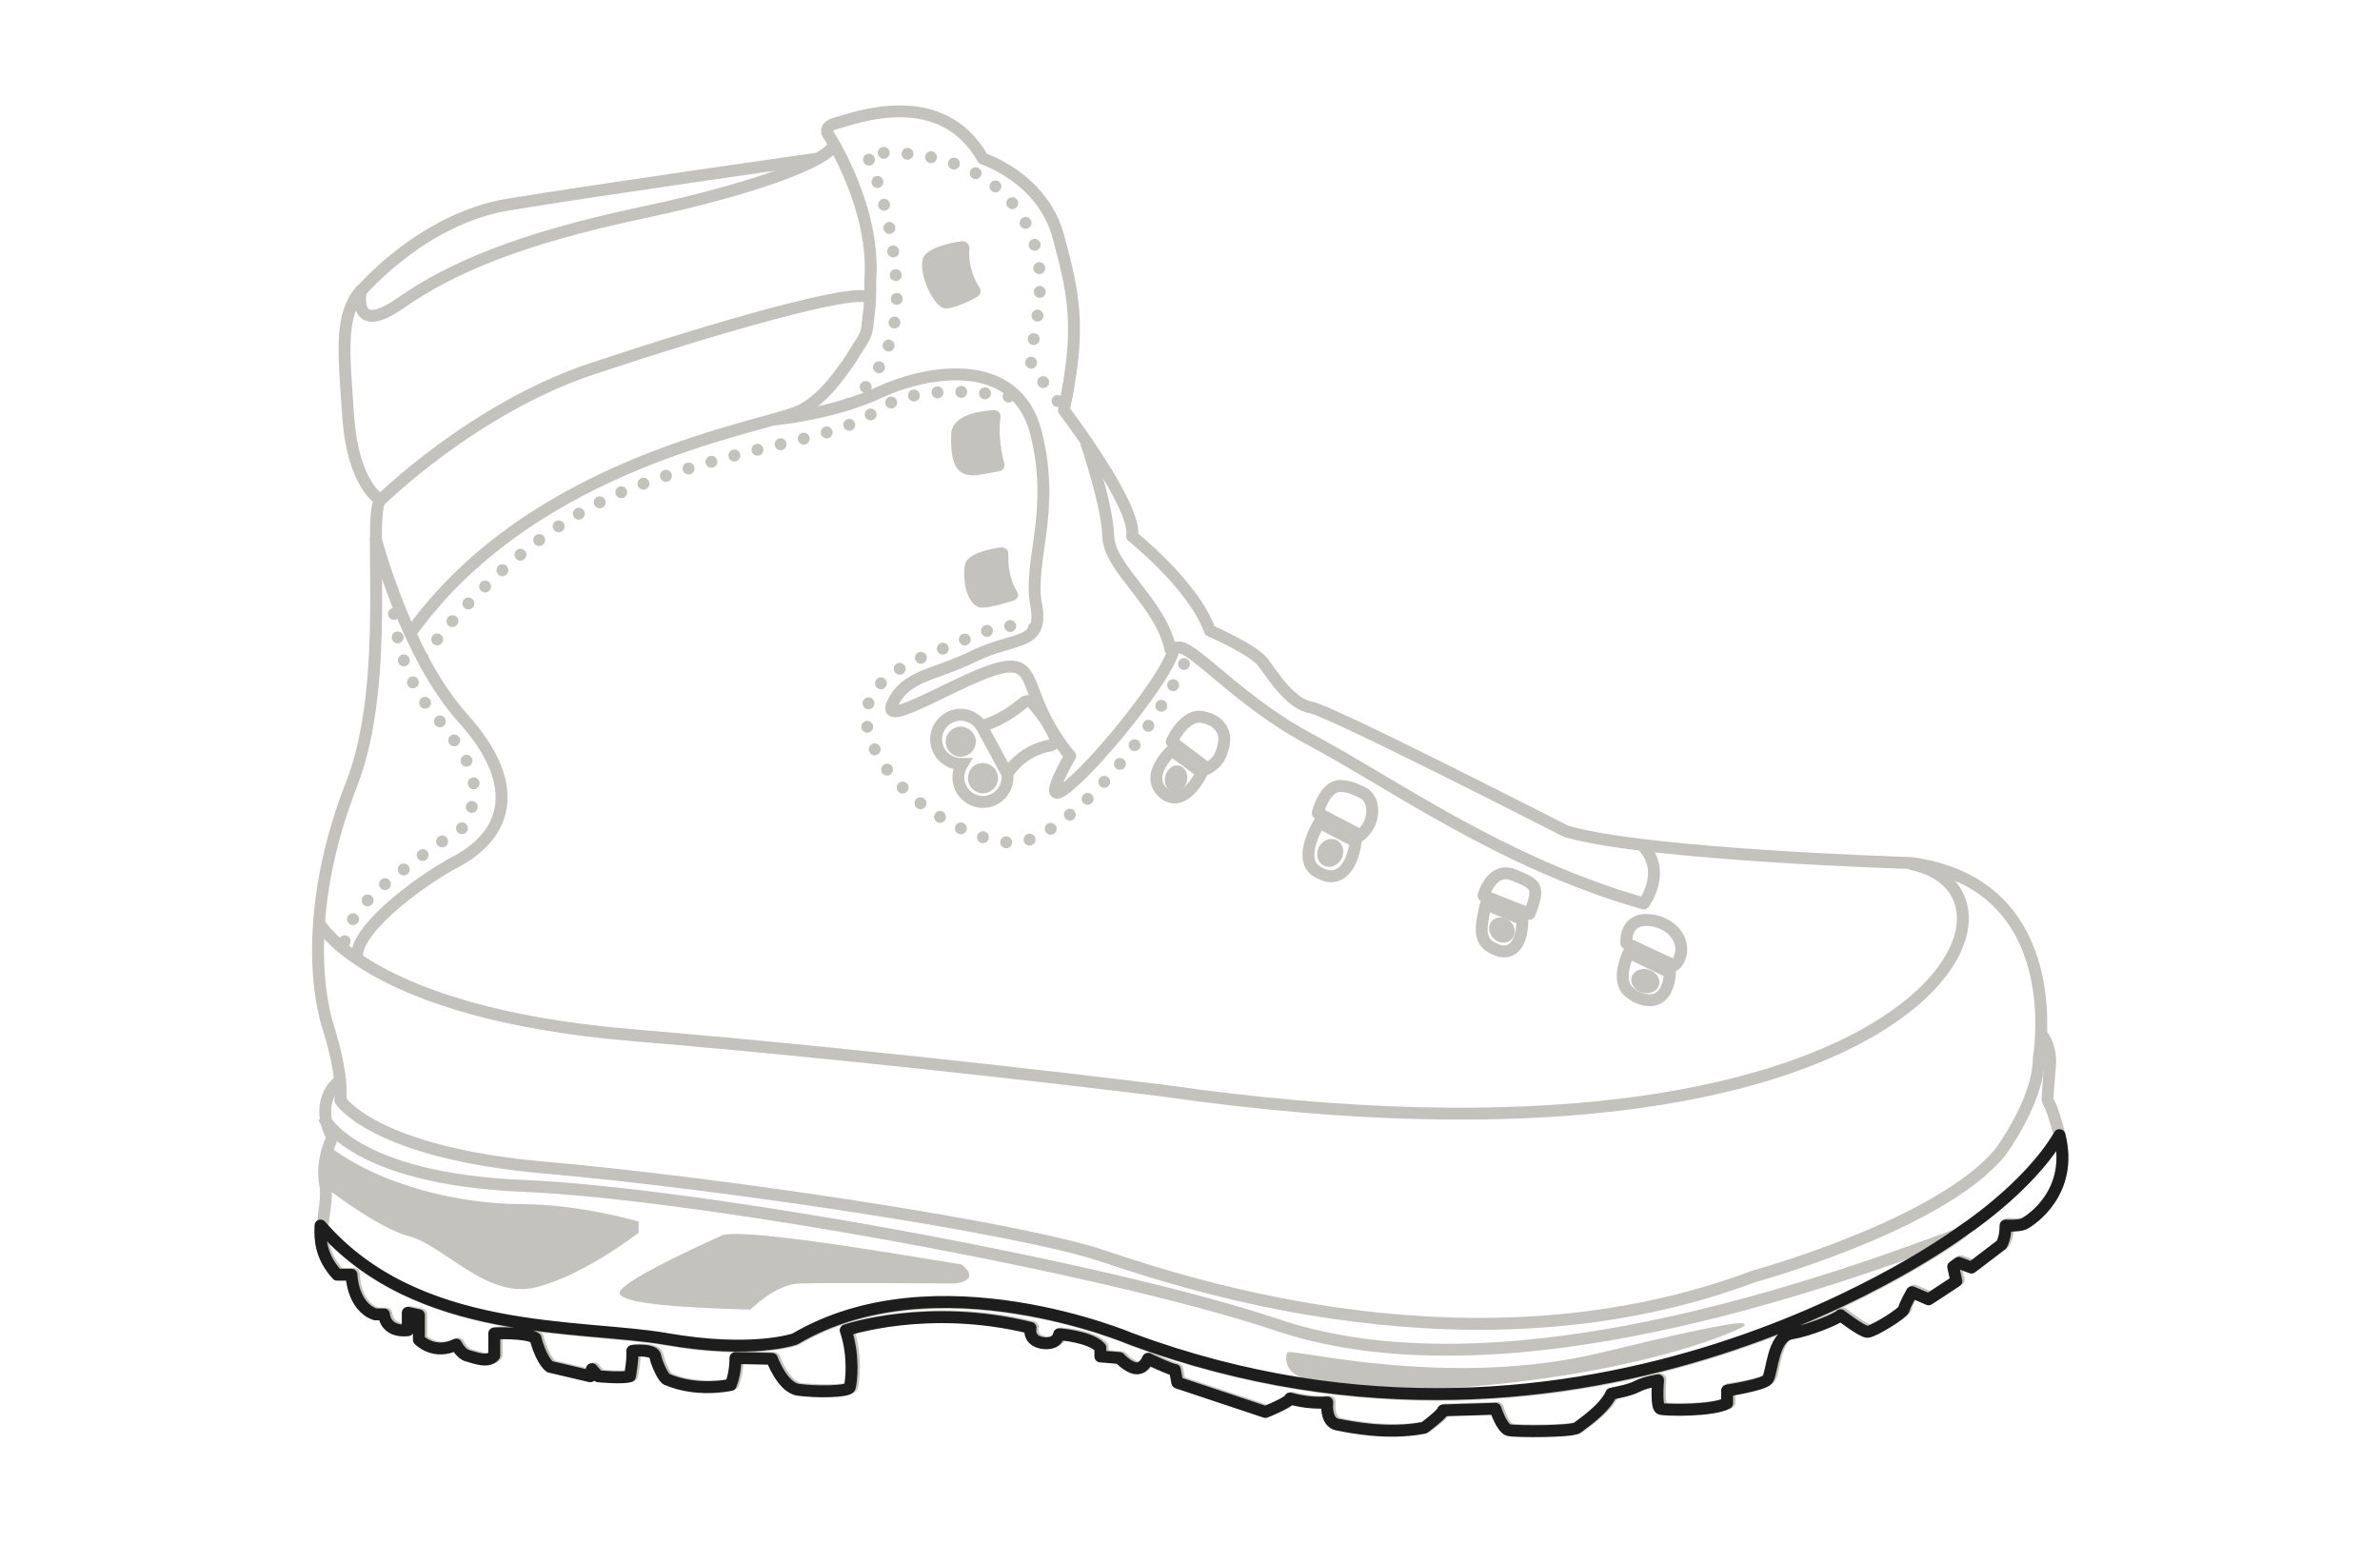 <?xml version="1.0" encoding="utf-8"?>
<!-- Generator: Adobe Illustrator 25.3.1, SVG Export Plug-In . SVG Version: 6.00 Build 0)  -->
<svg version="1.1" id="Layer_3" xmlns="http://www.w3.org/2000/svg" xmlns:xlink="http://www.w3.org/1999/xlink" x="0px" y="0px"
	 viewBox="0 0 300 194.5" style="enable-background:new 0 0 300 194.5;" xml:space="preserve">
<style type="text/css">
	.st0{display:none;}
	.st1{display:inline;fill:none;stroke:#1D1D1D;stroke-width:1.5;stroke-linejoin:round;}
	.st2{display:inline;fill:none;stroke:#1D1D1D;stroke-width:1.5;stroke-linecap:round;stroke-linejoin:round;stroke-dasharray:0,3;}
	.st3{display:inline;fill:none;stroke:#1D1D1D;stroke-width:1.5;stroke-linecap:round;stroke-linejoin:round;}
	.st4{display:inline;fill:#1D1D1D;}
	.st5{fill:none;stroke:#C4C2BC;stroke-width:1.5;stroke-linejoin:round;}
	.st6{fill:none;stroke:#C4C2BC;stroke-width:1.5;stroke-miterlimit:10;}
	.st7{fill:none;stroke:#C4C2BC;stroke-width:1.5;stroke-linecap:round;stroke-linejoin:round;stroke-dasharray:0,3;}
	.st8{fill:#C4C2BC;}
	.st9{fill:none;stroke:#1D1D1D;stroke-width:1.5;stroke-linecap:round;stroke-linejoin:round;}
</style>
<g class="st0">
	<path class="st1" d="M47.8,63.2c0,0,11.8-11.7,26.8-16.7c15-5,33.8-10.5,35-8.9"/>
	<path class="st1" d="M47.3,67.7c0,0,3.8,14.8,11.1,22.9s5.7,14.4-0.7,17.9c-5.3,2.8-13.7,9.3-12.6,12.6"/>
	<path class="st1" d="M45.5,36.7c0,0,7.7-9.1,18.5-10.9s39-5.8,39-5.8"/>
	<path class="st1" d="M97.5,52.9c0,0,7.6-0.7,13.5-3.5c5.9-2.7,17.1-4.7,19.6,5.2s-1,16.2,0,21.6c1,5.3-2.7,4-7.8,6.5
		s-8.6,2.4-10.3,6c-1.7,3.6,9.6-3.9,14.1-4.6c4.4-0.7,2.3,4,8.3,11.2c0,0-4.3,7.3,0,3.6s12-13.5,12.9-16.6
		c0.9-3.2,6.8,5.3,17.3,10.9s24.2,15.6,42.1,20.7c0,0,2.9-3.9,0-7.1"/>
	<path class="st1" d="M136.9,55.8c0,0,2.7,7.8,2.8,11.9c0.2,4.1,6.9,8.5,7.9,14.5"/>
	<path class="st2" d="M49.5,74.4c0,0-0.3,8.9,4.7,15s7.2,9.4,4.2,14.9c0,0-4.2,2.7-5.9,4.1c-2,1.6-9.5,6.3-9.1,11.4"/>
	<path class="st2" d="M53.3,83c0,0,10.6-15.5,26.4-21.5s25-5.7,30.9-9.8c5.9-4.1,17.7-1.5,17.7-1.5"/>
	<path class="st2" d="M130.3,79.2c0,0-2.7-1.3-8.4,1.3c-5.6,2.5-14.7,4.7-12.3,12.3c2.3,7.6,13.3,13.9,18.7,13.4
		c5.3-0.5,16-11.3,21.6-23.9"/>
	<path class="st2" d="M107,50.9c0,0,6.6-4.7,6-15s-3.8-16.5-3.8-16.5s12.8-1.7,19,7c6.3,8.6,0,18.8,2.3,20.8s3.5,4.6,3.5,4.6"/>
	<path class="st1" d="M105,18c0.6,1.7-8.4,5.5-24,8.8s-24.2,7-30.5,11.4s-5-1.6-5-1.6c-2.7,3.2-2.2,7.6-1.6,16s4,10.4,4,10.4
		c-1.6,2.6,1.5,23-3.6,35.9c-2.5,6.2-3.7,12.1-4.1,17.3c0,0,6.2,11.4,39.6,14.3s67,7,67,7c94.7,13.5,112.9-25,94.1-28.6
		c0,0-33.2-1-43.5-4c0,0-29.5-15.1-32.1-15.6s-4.9-4.2-6.1-5.7c-1.2-1.6-6.7-4-6.7-4c-2-5.7-9.8-11.9-9.8-11.9
		c0.8-3.8-8.6-15.9-8.6-15.9c2.2-10.4,1.2-14.5-0.7-21.9s-9.5-9.8-9.5-9.8c-5.2-9.4-16.4-5.1-18.4-4.5c-2,0.6-1,1.6-1,1.6
		s5.9,9.1,5.2,18.2c0,1.2,0,2.4-0.1,3.5c-0.1,0.9-0.1,1.7-0.3,2.6c-0.2,1.2-1,2.1-1.6,3.1c-0.5,0.8-1.1,1.7-1.7,2.5
		c-1.4,1.9-3.1,3.7-5.2,4.8c-4.4,2.1-33.3,6.2-48.9,27.8"/>
</g>
<g class="st0">
	<path class="st3" d="M240.8,108.9c18.8,3.7,0.6,42.2-94.1,28.6c0,0-33.5-4.2-67-7s-39.5-14.2-39.5-14.2v0.6
		c-0.3,5.3,0.2,9.7,1.2,12.9c2,6.3,1.5,9.1,1.5,9.1s4.1,6.6,25.8,8.5s59.4,7.5,70.2,11.1c10.8,3.6,47.1,15.8,82.2,2.6
		c0,0,23.4-6.3,31-15.6c0,0,4.9-6.5,4.9-12C256.9,133.4,260.8,111.7,240.8,108.9z"/>
</g>
<g class="st0">
	<path class="st1" d="M40.8,140.9c0,0,3.6,7.7,25.2,8.6s73.1,10.2,94.9,17.5c21.9,7.4,53.1,1.1,86.4-11.6"/>
	<path class="st4" d="M40.8,149.5c0,0,6.7,5.3,10.9,6.4s9.7,7.9,15.8,6.4s13-6.9,13-6.9V154c0,0-7.4-2.2-14.8-2.2
		s-17.7-2.2-24.5-7.5"/>
	<path class="st4" d="M90.9,155.8c0,0-12.9,5.7-12.8,7.2s9.5,1.9,16.5,2.1c0,0,3.1-3.2,6.2-3.3s19.6,0,19.6,0s3.4-0.3,0.8-2.4
		C121.2,159.5,93,154.4,90.9,155.8z"/>
	<path class="st4" d="M162.3,172.1c0,0-0.4-1,0-1.6s20.3,4.7,39.6,0s18-3.7,18-3.4s-11.7,5.8-34.5,7.7S162.3,172.1,162.3,172.1z"/>
	<path class="st3" d="M40.5,154.7c0.1-1.9,0.6-3.6,0.3-5.2c-0.6-3.2,0.9-6,0.9-6c-0.5-1-0.8-1.9-0.9-2.7l0,0c0,0,3.6,7.7,25.2,8.6
		s73.1,10.2,94.9,17.5c21.9,7.4,53.1,1.1,86.4-11.6c0,0-46.8,34.9-104.6,13.5c0,0-24.6-10.5-42.4,0c0,0-5.3,1.9-16.2,0
		s-31.4-0.2-43.6-14.3"/>
	<path class="st3" d="M247.2,155.3c0,0,8.4-5.5,12.4-12.2c-1.8-7.1-1.8-1.3-1.2-8.8c0,0,0.3-2.3-1.2-4.1V130
		c-0.1,2.1-0.3,3.4-0.3,3.4c0,5.5-4.9,12-4.9,12c-7.6,9.2-31,15.6-31,15.6c-35.1,13.2-71.4,1-82.2-2.6s-48.5-9.2-70.2-11.1
		c-21.7-1.9-25.8-8.5-25.8-8.5s0.1-0.7,0-2.2v-0.5l-0.6,0.6c0,0-1.6,1.5-1.3,4.1"/>
</g>
<g>
	<g>
		<path class="st5" d="M257.2,130.2c1.5,1.8,1.2,4.1,1.2,4.1c-0.5,7.4-0.6,1.6,1.2,8.8c1.8,7.1-3.5,10.6-4.2,11s-2.3,0.2-2.3,0.2
			c0.1,1.6-0.5,2.4-0.5,2.4l-3.8,2.9l-1.6-0.6l-0.7,0.5l0.4,1.8l-3.5,2.3l-2.1-0.9c0,0-1,1.6-1,2.1s-3.9,2.9-4.6,2.9
			c-0.7,0-3.4-2.1-3.4-2.1c-0.3,0.4-3.8,1.9-6.2,2.3c-2.4,0.4-2.4,5.1-3,5.8c-0.6,0.8-5.1,1.4-5.1,1.4v1.7c-1.9,1-7.8,0.9-8.4,0.7
			c-0.6-0.2-0.3-3.6-0.3-3.6s-1.8,0.3-2.7,0.8s-3.2,0.9-3.2,0.9c-0.9,2-3.7,3.8-4.3,4.3s-7.6,0.5-8.6,0.3s-1.7-2.7-1.7-2.7l-6.6,0.2
			c-0.1,0.6-2.4,2.2-2.4,2.2c-4.6,0.9-9.4-0.1-10.9-0.4c-1.6-0.3-1.3-2.8-1.3-2.8c-2.5,0.2-4.7-0.5-4.7-0.5
			c-0.1,0.5-3.1,1.7-3.1,1.7l-11.1-3.7l-0.3-1.6c-0.5,0-3.4-1.4-3.4-1.4s-0.6,1.3-1.5,1.2c-1-0.1-2.1-1.3-2.1-1.3l-2.4-0.2v-1.1
			c-1.2-1.4-5.2-1.7-5.2-1.7s-0.2,1.4-2.1,1.1c-1.9-0.3-1.5-1.9-1.5-1.9c-13-3.2-23.3,0.3-23.3,0.3c1.1,3.2,0.7,6.6,0.5,7.2
			c-0.2,0.6-4.5,0.5-6.5,0.3c-2-0.3-3.3-3.9-3.3-3.9l-4.6-0.1c0,2-0.6,3.4-0.6,3.4c-4.9,0.9-8-0.7-8-0.7c-0.4,0-1.3-1.8-1.5-2.9
			c-0.2-1-2.9-0.7-2.9-0.7c0.1,1.1-0.3,3.2-0.3,3.2c-0.9,0.3-4,0-4,0l-0.8-0.9l-0.2,0.9l-5.1-1.2c-1.2-1-1.8-3.6-1.8-3.6
			c-1.2-0.8-5.2-0.6-5.2-0.6v2.8c-0.8,1-2.6,0.2-3.4,0c-0.8-0.2-1.4-1.4-1.4-1.4c-2.8,1.4-4.7-0.6-4.7-0.6v-3.1l-1.4-0.3v2.2
			c-2.8,0.3-3-2-3-2h-1.1c-3-1-3-5-3-5h-1.8c-3.9-4.2-1.2-7.9-1.8-11.2c-0.6-3.2,0.9-6,0.9-6c-2.3-4.3,0.5-6.8,0.5-6.8L43,136"/>
		<path class="st5" d="M40.8,140.9c0,0,3.6,7.7,25.2,8.6s73.1,10.2,94.9,17.5c21.9,7.4,53.1,1.1,86.4-11.6c0,0-46.8,34.9-104.6,13.5
			c0,0-24.6-10.5-42.4,0c0,0-5.3,1.9-16.2,0s-31.4-0.2-43.6-14.3"/>
		<path class="st6" d="M205.3,120.1c0,0-1.7,3.4,0,4.9s4.9,2.1,5.2-2.4L205.3,120.1z"/>
		<path class="st5" d="M208.2,120.4l-3.2-1.5c0,0-0.3-3.2,2.9-2.9c1.3,0.1,2.6,0.7,3.4,1.8c0.5,0.7,0.7,1.5,0.6,2.3
			c-0.1,0.5-0.4,1.4-0.9,1.6L208.2,120.4z"/>
		<path class="st6" d="M187.3,114c0,0-0.7,2.6-0.5,3.7s0.7,1.6,2,2.1s3.1-0.1,3.1-3.9L187.3,114z"/>
		<path class="st5" d="M190,114.1l-3-1.2c0,0,1-3.7,3.8-2.6c2.8,1.2,3.4,1.3,2,4.9L190,114.1z"/>
		<g>
			<path class="st6" d="M166.3,103.7c0,0-2.8,4.5-0.4,6.1c2.4,1.6,4.4,0.3,5-3.7L166.3,103.7z"/>
			<path class="st5" d="M169,104l-2.9-1.5c0,0,0.9-3.7,3.1-3.4c1.2,0.1,2.1,0.6,2.7,0.9c0.5,0.3,0.9,0.9,1,1.5
				c0.2,0.9,0.1,2.5-1.4,3.8L169,104z"/>
		</g>
		<g>
			<path class="st6" d="M147.7,94.6c0,0-3.6,3.2-1,5.4c2.6,2.1,4.8-2.6,4.8-2.6L147.7,94.6z"/>
			<path class="st5" d="M154.2,94.1c-0.4,1.6-0.9,2.1-2,2.8l-2.1-1.6l-2.4-1.8c0,0,0.3-0.7,0.8-1.4c0.7-0.9,1.8-2,3.1-1.7
				c1,0.2,1.7,0.6,2.1,1.1C154.4,92.3,154.4,93.2,154.2,94.1z"/>
		</g>
		<path class="st6" d="M132.9,92.8c-0.7-1.7-2-3.3-2.7-4.1c-0.3-0.4-0.9-0.4-1.2-0.1c-3,2.5-5.2,2.9-5.3,2.9
			c-0.6-0.8-1.5-1.4-2.6-1.4c-1.7,0-3.1,1.4-3.1,3.1s1.4,3.1,3.1,3.1c0.1,0,0.2,0,0.2,0c-0.3,0.5-0.5,1.1-0.5,1.7
			c0,1.7,1.4,3.1,3.1,3.1s3.1-1.4,3.1-3.1c0-0.2,0-0.5,0-0.5c1.6-2.4,4-3.3,5.3-3.5C132.9,93.9,133.2,93.4,132.9,92.8z"/>
		<line class="st6" x1="123.7" y1="91.5" x2="127" y2="97.6"/>
		<path class="st5" d="M51.9,79.6C67.5,58,96.4,53.9,100.8,51.8c2.1-1,3.8-2.9,5.2-4.8c0.6-0.8,1.2-1.6,1.7-2.5
			c0.6-1,1.4-1.9,1.6-3.1c0.1-0.8,0.2-1.7,0.3-2.6c0.1-1.2,0.1-2.3,0.1-3.5c0.7-9.1-5.2-18.2-5.2-18.2s-1-1.1,1-1.6
			s13.1-4.9,18.4,4.5c0,0,7.5,2.4,9.5,9.8s2.9,11.5,0.7,21.9c0,0,9.3,12.2,8.6,15.9c0,0,7.8,6.2,9.8,11.9c0,0,5.5,2.4,6.7,4
			s3.5,5.3,6.1,5.7c2.6,0.5,32.1,15.6,32.1,15.6c10.2,3,43.5,4,43.5,4c20,2.7,16.1,24.5,16.1,24.5c0,5.5-4.9,12-4.9,12
			c-7.6,9.2-31,15.6-31,15.6c-35.1,13.2-71.4,1-82.2-2.6s-48.5-9.2-70.2-11.1c-21.7-1.9-25.8-8.5-25.8-8.5s0.5-2.7-1.5-9.1
			c-2-6.4-2.2-17.7,2.9-30.7s2-33.3,3.6-35.9c0,0-3.4-1.9-4-10.4s-1.1-12.8,1.6-16c0,0-1.3,6,5,1.6S65.4,30.1,81,26.8
			s24.6-7.1,24-8.8"/>
		<path class="st5" d="M47.8,63.2c0,0,11.8-11.7,26.8-16.7c15-5,33.8-10.5,35-8.9"/>
		<path class="st5" d="M47.3,67.7c0,0,3.8,14.8,11.1,22.9s5.7,14.4-0.7,17.9c-5.3,2.8-13.7,9.3-12.6,12.6"/>
		<path class="st5" d="M45.5,36.7c0,0,7.7-9.1,18.5-10.9s39-5.8,39-5.8"/>
		<path class="st5" d="M97.5,52.9c0,0,7.6-0.7,13.5-3.5c5.9-2.7,17.1-4.7,19.6,5.2s-1,16.2,0,21.6c1,5.3-2.7,4-7.8,6.5
			s-8.6,2.4-10.3,6c-1.7,3.6,9.6-3.9,14.1-4.6c4.4-0.7,2.3,4,8.3,11.2c0,0-4.3,7.3,0,3.6s12-13.5,12.9-16.6
			c0.9-3.2,6.8,5.3,17.3,10.9s24.2,15.6,42.1,20.7c0,0,2.9-3.9,0-7.1"/>
		<path class="st5" d="M136.9,55.8c0,0,2.7,7.8,2.8,11.9c0.2,4.1,6.9,8.5,7.9,14.5"/>
		<path class="st7" d="M49.5,74.4c0,0-0.3,8.9,4.7,15s7.2,9.4,4.2,14.9c0,0-4.2,2.7-5.9,4.1c-2,1.6-9.5,6.3-9.1,11.4"/>
		<path class="st7" d="M53.3,83c0,0,10.6-15.5,26.4-21.5s25-5.7,30.9-9.8c5.9-4.1,17.7-1.5,17.7-1.5"/>
		<path class="st7" d="M130.3,79.2c0,0-2.7-1.3-8.4,1.3c-5.6,2.5-14.7,4.7-12.3,12.3c2.3,7.6,13.3,13.9,18.7,13.4
			c5.3-0.5,16-11.3,21.6-23.9"/>
		<path class="st7" d="M107,50.9c0,0,6.6-4.7,6-15s-3.8-16.5-3.8-16.5s12.8-1.7,19,7c6.3,8.6,0,18.8,2.3,20.8s3.5,4.6,3.5,4.6"/>
		<path class="st5" d="M240.8,108.9c18.8,3.7,0.6,42.2-94.1,28.6c0,0-33.5-4.2-67-7c-33.5-2.8-39.5-14.2-39.5-14.2"/>
		<path class="st5" d="M247.2,155.3c0,0,8.4-5.5,12.4-12.2"/>
		<path class="st8" d="M40.8,149.5c0,0,6.7,5.3,10.9,6.4s9.7,7.9,15.8,6.4s13-6.9,13-6.9V154c0,0-7.4-2.2-14.8-2.2
			s-17.7-2.2-24.5-7.5"/>
		<path class="st8" d="M90.9,155.8c0,0-12.9,5.7-12.8,7.2s9.5,1.9,16.5,2.1c0,0,3.1-3.2,6.2-3.3s19.6,0,19.6,0s3.4-0.3,0.8-2.4
			C121.2,159.5,93,154.4,90.9,155.8z"/>
		<path class="st8" d="M162.3,172.1c0,0-0.4-1,0-1.6s20.3,4.7,39.6,0s18-3.7,18-3.4s-11.7,5.8-34.5,7.7S162.3,172.1,162.3,172.1z"/>
		<path class="st8" d="M122.2,31.3c0-0.5-0.4-0.9-0.9-0.9c-1.6,0.2-4.7,0.9-5,2.3c-0.5,2,1.5,6.3,3,6.2c1.1-0.1,2.9-0.9,3.9-1.5
			c0.4-0.2,0.5-0.7,0.3-1.1C122.9,35.4,122,33.6,122.2,31.3z"/>
		<path class="st8" d="M126.1,52.6c0.1-0.5-0.3-0.9-0.8-0.9c-1.8,0.1-5.3,0.6-5.4,3c-0.1,3.1,0.3,5.5,3.2,5.2
			c1.4-0.2,2.3-0.4,2.9-0.5c0.4-0.1,0.7-0.5,0.6-1C126.3,57.3,125.8,55,126.1,52.6z"/>
		<path class="st8" d="M127.1,69.8c0-0.5-0.4-0.8-0.9-0.8c-1.5,0.2-4.4,0.8-4.6,2.3c-0.3,2.1,0.4,5.5,2.4,5.3
			c1.3-0.1,2.8-0.6,3.8-0.9c0.5-0.2,0.7-0.7,0.4-1.1C127.7,73.8,127,72.2,127.1,69.8z"/>
		
			<ellipse transform="matrix(0.284 -0.959 0.959 0.284 29.993 287.383)" class="st8" cx="207.3" cy="123.6" rx="1.5" ry="1.8"/>
		<path class="st8" d="M210,121.9l-4.1-1.9c-0.2-0.1-0.2-0.3-0.2-0.4l0.2-0.5c0.1-0.2,0.3-0.2,0.4-0.2l4.1,1.9
			c0.2,0.1,0.2,0.3,0.2,0.4l-0.2,0.5C210.4,121.9,210.2,121.9,210,121.9z"/>
		
			<ellipse transform="matrix(0.663 -0.749 0.749 0.663 -24.044 181.255)" class="st8" cx="189.3" cy="117.3" rx="1.5" ry="1.7"/>
		<path class="st8" d="M191.7,115.4l-3.8-1.5c-0.2-0.1-0.2-0.2-0.2-0.4l0.2-0.4c0.1-0.2,0.2-0.2,0.4-0.2l3.8,1.5
			c0.2,0.1,0.2,0.2,0.2,0.4l-0.2,0.4C192,115.3,191.8,115.4,191.7,115.4z"/>
		<path class="st8" d="M170.7,105.5l-4-2.1c-0.2-0.1-0.2-0.3-0.1-0.4l0.2-0.4c0.1-0.2,0.3-0.2,0.4-0.1l4,2.1
			c0.2,0.1,0.2,0.3,0.1,0.4l-0.2,0.4C171,105.5,170.9,105.6,170.7,105.5z"/>
		
			<ellipse transform="matrix(0.456 -0.89 0.89 0.456 -4.472 207.75)" class="st8" cx="167.7" cy="107.5" rx="1.8" ry="1.6"/>
		<path class="st8" d="M151.3,96.9l-3.1-2.3c-0.1-0.1-0.2-0.3-0.1-0.4l0.2-0.3c0.1-0.1,0.3-0.2,0.4-0.1l3.1,2.3
			c0.1,0.1,0.2,0.3,0.1,0.4l-0.2,0.3C151.6,96.9,151.4,97,151.3,96.9z"/>
		
			<ellipse transform="matrix(0.25 -0.968 0.968 0.25 16.233 217.104)" class="st8" cx="148.2" cy="98.1" rx="1.7" ry="1.4"/>
		<path class="st8" d="M123,93.5c0,0.7-0.4,1.3-0.9,1.6c-0.3,0.2-0.7,0.3-1,0.3c-1.1,0-1.9-0.9-1.9-1.9c0-1.1,0.9-1.9,1.9-1.9
			c0.9,0,1.7,0.7,1.9,1.6C123,93.2,123,93.3,123,93.5z"/>
		<path class="st8" d="M125.8,98.1c0,1.1-0.9,1.9-1.9,1.9c-1.1,0-1.9-0.9-1.9-1.9s0.8-1.9,1.8-1.9h0.1c0.6,0,1.1,0.3,1.5,0.7
			C125.6,97.2,125.8,97.6,125.8,98.1z"/>
	</g>
	<g>
		<path class="st9" d="M259.6,143.1c-4,6.8-12.4,12.2-12.4,12.2s-46.8,34.9-104.6,13.5c0,0-24.6-10.5-42.4,0c0,0-5.3,1.9-16.2,0
			s-31.4-0.2-43.6-14.3c-0.1,1.9,0.1,4,2.1,6.2h1.8c0,0,0.1,4,3,5h1.1c0,0,0.1,2.3,3,2v-2.2l1.4,0.3v3.1c0,0,1.9,2,4.7,0.6
			c0,0,0.6,1.2,1.4,1.4s2.6,1,3.4,0v-2.8c0,0,4.1-0.2,5.2,0.6c0,0,0.6,2.6,1.8,3.6l5.1,1.2l0.2-0.9l0.8,0.9c0,0,3,0.3,4,0
			c0,0,0.4-2.1,0.3-3.2c0,0,2.8-0.3,2.9,0.7c0.2,1,1.1,2.9,1.5,2.9c0,0,3.2,1.6,8,0.7c0,0,0.6-1.3,0.6-3.4l4.6,0.1
			c0,0,1.3,3.6,3.3,3.9c2,0.3,6.3,0.3,6.5-0.3s0.6-4-0.5-7.2c0,0,10.3-3.5,23.3-0.3c0,0-0.4,1.6,1.5,1.9c1.9,0.3,2.1-1.1,2.1-1.1
			s4,0.3,5.2,1.7v1.1l2.4,0.2c0,0,1.1,1.2,2.1,1.3s1.5-1.2,1.5-1.2s2.9,1.4,3.4,1.4l0.3,1.6l11.1,3.7c0,0,3-1.2,3.1-1.7
			c0,0,2.2,0.7,4.7,0.5c0,0-0.3,2.5,1.3,2.8s6.3,1.3,10.9,0.4c0,0,2.3-1.7,2.4-2.2l6.6-0.2c0,0,0.8,2.5,1.7,2.7c1,0.2,8,0.2,8.6-0.3
			s3.4-2.3,4.3-4.3c0,0,2.3-0.4,3.2-0.9s2.7-0.8,2.7-0.8s-0.3,3.4,0.3,3.6c0.6,0.2,6.6,0.3,8.4-0.7v-1.6c0,0,4.6-0.7,5.1-1.4
			c0.6-0.8,0.6-5.4,3-5.8c2.4-0.4,5.9-1.9,6.2-2.3c0,0,2.7,2.1,3.4,2.1s4.6-2.4,4.6-2.9c0.1-0.5,1-2.1,1-2.1l2.1,0.9l3.5-2.3
			l-0.4-1.8l0.7-0.5l1.6,0.6l3.8-2.9c0,0,0.5-0.8,0.5-2.4c0,0,1.6,0.1,2.3-0.2C256.1,153.8,261.4,150.2,259.6,143.1z"/>
	</g>
</g>
</svg>
